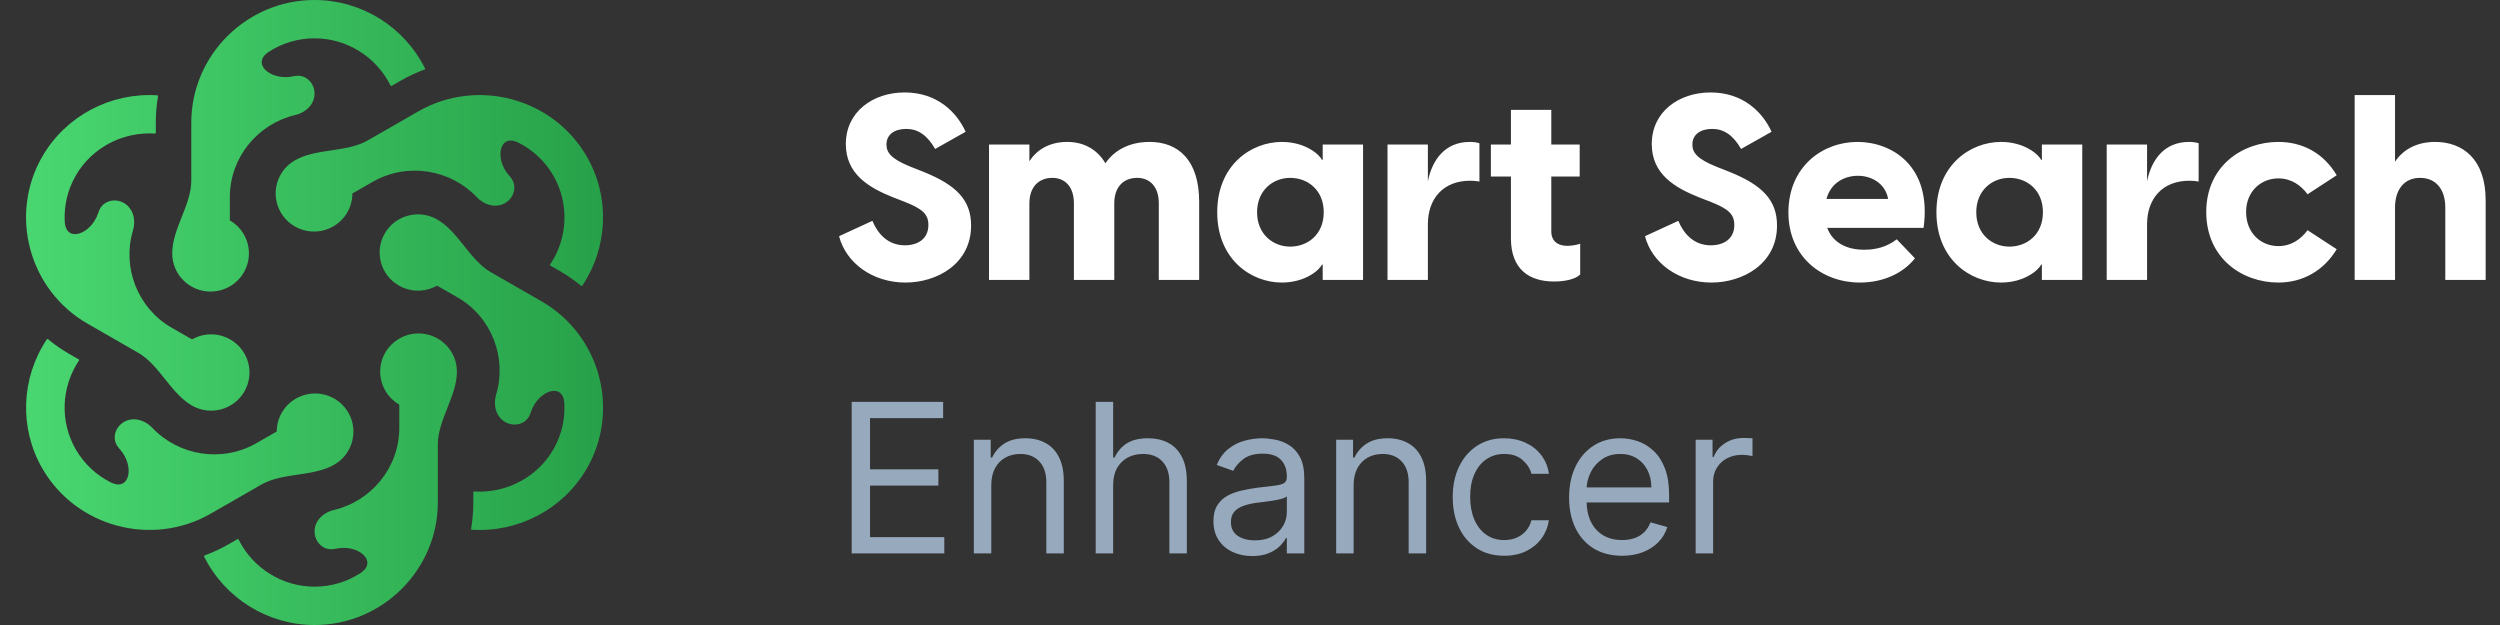 <svg width="192" height="48" viewBox="0 0 192 48" fill="none" xmlns="http://www.w3.org/2000/svg">
<rect x="0" y="0" width="192" height="48" fill="#333333" stroke="none"/>
<path d="M30.664 31.073C30.664 31.072 30.664 31.072 30.663 31.072C29.757 30.547 29.198 29.586 29.198 28.538C29.198 26.919 30.517 25.608 32.144 25.608C33.771 25.608 35.09 26.919 35.09 28.538C35.09 30.435 33.624 32.24 33.624 34.138V38.587C33.624 43.764 29.366 48 24.16 48C20.556 48 17.269 45.944 15.671 42.738C15.657 42.71 15.671 42.676 15.7 42.665L15.701 42.665C16.34 42.429 16.959 42.141 17.549 41.802L18.245 41.402C18.272 41.386 18.306 41.397 18.319 41.425C19.414 43.634 21.679 45.057 24.16 45.057C25.444 45.057 26.646 44.68 27.658 44.032C29.073 43.126 27.548 41.814 25.895 42.122C25.806 42.139 25.716 42.154 25.625 42.168C24.822 42.294 24.16 41.623 24.16 40.81C24.16 39.998 24.827 39.356 25.619 39.173C28.497 38.508 30.665 35.923 30.665 32.868V31.075C30.665 31.074 30.665 31.073 30.664 31.073ZM21.258 33.138C21.256 33.139 21.253 33.138 21.253 33.135C21.258 32.095 21.815 31.134 22.727 30.611C24.136 29.803 25.937 30.282 26.75 31.683C27.563 33.085 27.081 34.876 25.672 35.685C24.02 36.634 21.718 36.271 20.065 37.22L16.191 39.445C11.682 42.034 5.865 40.484 3.263 35.999C1.46 32.895 1.607 29.036 3.601 26.056L3.601 26.055C3.619 26.029 3.655 26.024 3.679 26.044C4.204 26.477 4.764 26.866 5.355 27.204L6.052 27.605C6.078 27.62 6.086 27.654 6.069 27.679C4.694 29.728 4.586 32.388 5.826 34.527C6.472 35.64 7.408 36.49 8.486 37.037C9.976 37.794 10.341 35.82 9.25 34.554C9.195 34.49 9.141 34.425 9.087 34.359C8.57 33.724 8.821 32.808 9.531 32.4C10.237 31.995 11.126 32.252 11.684 32.844C13.703 34.988 17.035 35.562 19.695 34.035L21.258 33.138ZM27.063 14.861C27.063 14.861 27.063 14.861 27.063 14.861C27.06 15.903 26.502 16.867 25.59 17.39C24.18 18.199 22.379 17.719 21.566 16.319C20.753 14.917 21.236 13.126 22.644 12.317C24.296 11.368 26.598 11.73 28.25 10.78L32.125 8.555C36.634 5.966 42.451 7.516 45.053 12.001C46.856 15.105 46.709 18.964 44.715 21.944L44.715 21.945C44.697 21.971 44.661 21.976 44.637 21.956C44.112 21.523 43.552 21.134 42.961 20.796L42.264 20.395C42.238 20.38 42.23 20.346 42.247 20.321C43.622 18.272 43.73 15.612 42.49 13.473C41.844 12.36 40.908 11.51 39.83 10.963C38.34 10.206 37.975 12.18 39.066 13.446C39.121 13.51 39.175 13.575 39.229 13.641C39.746 14.275 39.495 15.192 38.785 15.6C38.08 16.005 37.19 15.748 36.632 15.156C34.613 13.012 31.281 12.438 28.622 13.965L27.062 14.86C27.062 14.86 27.062 14.861 27.063 14.861ZM14.749 26.067C14.748 26.067 14.748 26.067 14.748 26.066C15.658 25.548 16.774 25.547 17.687 26.072C19.096 26.88 19.579 28.673 18.764 30.074C17.951 31.476 16.149 31.955 14.741 31.145C13.095 30.2 12.254 28.034 10.609 27.089L6.725 24.858C2.216 22.271 0.658 16.484 3.261 12.001C5.064 8.896 8.497 7.092 12.088 7.32L12.089 7.32C12.12 7.322 12.143 7.351 12.138 7.382C12.024 8.05 11.964 8.728 11.966 9.406V10.204C11.966 10.235 11.94 10.259 11.909 10.258C9.438 10.097 7.067 11.334 5.826 13.471C5.182 14.582 4.91 15.81 4.971 17.01C5.055 18.683 6.957 18.008 7.517 16.429C7.546 16.347 7.577 16.265 7.608 16.183C7.902 15.425 8.814 15.187 9.52 15.592C10.229 16 10.453 16.906 10.216 17.69C9.366 20.497 10.534 23.646 13.187 25.17L14.749 26.066C14.749 26.067 14.749 26.067 14.749 26.067ZM33.565 21.934C33.566 21.934 33.566 21.935 33.566 21.935C32.656 22.452 31.541 22.453 30.629 21.928C29.22 21.12 28.737 19.327 29.552 17.926C30.365 16.524 32.167 16.045 33.575 16.855C35.221 17.8 36.062 19.966 37.707 20.911L41.591 23.142C46.1 25.731 47.658 31.518 45.055 36.001C43.252 39.105 39.819 40.909 36.228 40.682L36.227 40.682C36.196 40.68 36.173 40.652 36.178 40.621C36.292 39.953 36.352 39.275 36.35 38.597V37.797C36.35 37.767 36.376 37.742 36.407 37.744C38.878 37.904 41.249 36.667 42.49 34.53C43.134 33.42 43.406 32.192 43.345 30.992C43.261 29.318 41.359 29.994 40.799 31.573C40.77 31.655 40.739 31.736 40.708 31.818C40.414 32.577 39.502 32.815 38.796 32.41C38.087 32.002 37.863 31.096 38.1 30.312C38.949 27.505 37.782 24.355 35.127 22.832L33.565 21.935C33.565 21.935 33.565 21.934 33.565 21.934ZM17.652 16.926C17.652 16.927 17.653 16.928 17.654 16.929C18.56 17.454 19.118 18.415 19.118 19.462C19.118 21.081 17.799 22.392 16.172 22.392C14.545 22.392 13.226 21.081 13.226 19.462C13.226 17.565 14.692 15.76 14.692 13.862V9.413C14.694 4.235 18.952 0 24.158 0C27.762 0 31.049 2.056 32.647 5.262C32.661 5.29 32.647 5.324 32.617 5.335L32.617 5.335C31.978 5.57 31.359 5.859 30.769 6.198L30.073 6.598C30.046 6.614 30.012 6.603 29.998 6.575C28.903 4.366 26.639 2.943 24.158 2.943C22.873 2.943 21.672 3.32 20.66 3.968C19.244 4.875 20.77 6.186 22.422 5.878C22.512 5.862 22.602 5.846 22.692 5.832C23.495 5.706 24.158 6.377 24.158 7.19C24.158 8.002 23.491 8.644 22.699 8.827C19.82 9.492 17.652 12.077 17.652 15.132V16.926Z" fill="url(#paint0_linear_1_68)"/>
<path d="M69.54 21.7C67.04 21.7 64.98 20.22 64.44 18.14L67 16.96C67.4 17.92 68.16 18.84 69.5 18.84C70.44 18.84 71.3 18.38 71.3 17.28C71.3 16.44 70.84 16.04 69.48 15.5L68.6 15.16C66.7 14.4 64.96 13.36 64.96 11.06C64.96 8.6 67.02 7.1 69.48 7.1C71.98 7.1 73.48 8.62 74.16 10.12L71.82 11.44C71.2 10.36 70.48 9.9 69.6 9.9C68.74 9.9 68.08 10.3 68.08 11.1C68.08 11.72 68.44 12.2 69.92 12.8L70.88 13.18C73.44 14.2 74.58 15.36 74.58 17.32C74.58 20.28 71.94 21.7 69.54 21.7ZM82.476 21.5V15.62C82.476 14.3 81.756 13.66 80.816 13.66C79.836 13.66 79.056 14.3 79.056 15.62V21.5H75.956V11.1H79.056V12.38C79.616 11.52 80.576 10.9 81.956 10.9C83.176 10.9 84.236 11.42 84.896 12.54C85.536 11.6 86.656 10.9 88.296 10.9C90.496 10.9 92.096 12.3 92.096 15.5V21.5H88.996V15.62C88.996 14.3 88.276 13.66 87.336 13.66C86.336 13.66 85.576 14.3 85.576 15.62V21.5H82.476ZM98.443 21.7C96.083 21.7 93.483 19.92 93.483 16.3C93.483 12.68 96.083 10.9 98.443 10.9C100.283 10.9 101.363 11.9 101.523 12.28H101.583V11.1H104.683V21.5H101.583V20.32H101.523C101.363 20.7 100.283 21.7 98.443 21.7ZM96.543 16.3C96.543 17.98 97.763 18.94 99.083 18.94C100.443 18.94 101.663 18 101.663 16.3C101.663 14.6 100.443 13.66 99.083 13.66C97.763 13.66 96.543 14.62 96.543 16.3ZM106.561 21.5V11.1H109.661V13.92C110.001 12.24 111.001 10.9 112.881 10.9C113.121 10.9 113.361 10.92 113.621 11V13.94C113.381 13.9 113.161 13.88 112.901 13.88C110.841 13.88 109.661 15.26 109.661 17.22V21.5H106.561ZM119.359 21.62C117.439 21.62 116.039 20.68 116.039 18.3V13.56H114.499V11.1H116.039V8.44H119.139V11.1H121.319V13.56H119.139V17.8C119.139 18.32 119.439 18.88 120.379 18.88C120.619 18.88 120.979 18.84 121.359 18.72V21.08C120.959 21.48 120.079 21.62 119.359 21.62ZM131.435 21.7C128.935 21.7 126.875 20.22 126.335 18.14L128.895 16.96C129.295 17.92 130.055 18.84 131.395 18.84C132.335 18.84 133.195 18.38 133.195 17.28C133.195 16.44 132.735 16.04 131.375 15.5L130.495 15.16C128.595 14.4 126.855 13.36 126.855 11.06C126.855 8.6 128.915 7.1 131.375 7.1C133.875 7.1 135.375 8.62 136.055 10.12L133.715 11.44C133.095 10.36 132.375 9.9 131.495 9.9C130.635 9.9 129.975 10.3 129.975 11.1C129.975 11.72 130.335 12.2 131.815 12.8L132.775 13.18C135.335 14.2 136.475 15.36 136.475 17.32C136.475 20.28 133.835 21.7 131.435 21.7ZM142.83 21.7C139.95 21.7 137.35 19.74 137.35 16.32C137.35 12.8 139.97 10.9 142.65 10.9C145.29 10.9 148.39 12.74 147.73 17.5H140.33C140.75 18.62 141.79 19.18 143.17 19.18C144.09 19.18 144.91 18.96 145.67 18.38L147.07 19.84C146.21 20.92 144.73 21.7 142.83 21.7ZM140.27 15.28H145.01C144.79 14.08 143.73 13.5 142.69 13.5C141.65 13.5 140.61 14.04 140.27 15.28ZM153.677 21.7C151.317 21.7 148.717 19.92 148.717 16.3C148.717 12.68 151.317 10.9 153.677 10.9C155.517 10.9 156.597 11.9 156.757 12.28H156.817V11.1H159.917V21.5H156.817V20.32H156.757C156.597 20.7 155.517 21.7 153.677 21.7ZM151.777 16.3C151.777 17.98 152.997 18.94 154.317 18.94C155.677 18.94 156.897 18 156.897 16.3C156.897 14.6 155.677 13.66 154.317 13.66C152.997 13.66 151.777 14.62 151.777 16.3ZM161.795 21.5V11.1H164.895V13.92C165.235 12.24 166.235 10.9 168.115 10.9C168.355 10.9 168.595 10.92 168.855 11V13.94C168.615 13.9 168.395 13.88 168.135 13.88C166.075 13.88 164.895 15.26 164.895 17.22V21.5H161.795ZM174.98 21.7C172.2 21.7 169.44 19.84 169.44 16.28C169.44 12.76 172.2 10.9 174.98 10.9C176.82 10.9 178.44 11.74 179.46 13.46L177.22 14.92C176.72 14.24 175.98 13.7 174.98 13.7C173.64 13.7 172.5 14.7 172.5 16.28C172.5 17.9 173.64 18.9 174.98 18.9C175.98 18.9 176.72 18.36 177.22 17.68L179.46 19.14C178.44 20.82 176.82 21.7 174.98 21.7ZM180.838 21.5V7.3H183.938V12.42C184.518 11.54 185.538 10.9 187.018 10.9C189.118 10.9 190.898 12.2 190.898 15.38V21.5H187.798V15.92C187.798 14.62 187.138 13.66 185.858 13.66C184.598 13.66 183.938 14.62 183.938 15.92V21.5H180.838Z" fill="white"/>
<path d="M65.409 42.5V30.864H72.432V32.114H66.818V36.045H72.068V37.295H66.818V41.25H72.523V42.5H65.409ZM76.131 37.25V42.5H74.79V33.773H76.085V35.136H76.199C76.403 34.693 76.714 34.337 77.131 34.068C77.547 33.795 78.085 33.659 78.744 33.659C79.335 33.659 79.852 33.78 80.296 34.023C80.739 34.261 81.083 34.625 81.329 35.114C81.576 35.599 81.699 36.212 81.699 36.955V42.5H80.358V37.045C80.358 36.36 80.18 35.826 79.824 35.443C79.468 35.057 78.979 34.864 78.358 34.864C77.93 34.864 77.547 34.956 77.21 35.142C76.877 35.328 76.614 35.599 76.421 35.955C76.227 36.311 76.131 36.742 76.131 37.25ZM85.49 37.25V42.5H84.149V30.864H85.49V35.136H85.604C85.808 34.686 86.115 34.328 86.524 34.062C86.937 33.794 87.486 33.659 88.172 33.659C88.767 33.659 89.287 33.778 89.734 34.017C90.181 34.252 90.528 34.614 90.774 35.102C91.024 35.587 91.149 36.205 91.149 36.955V42.5H89.808V37.045C89.808 36.352 89.628 35.816 89.269 35.438C88.912 35.055 88.418 34.864 87.785 34.864C87.346 34.864 86.952 34.956 86.604 35.142C86.259 35.328 85.986 35.599 85.785 35.955C85.588 36.311 85.49 36.742 85.49 37.25ZM96.171 42.705C95.617 42.705 95.115 42.6 94.665 42.392C94.214 42.18 93.856 41.875 93.591 41.477C93.326 41.076 93.193 40.591 93.193 40.023C93.193 39.523 93.292 39.117 93.489 38.807C93.686 38.492 93.949 38.246 94.278 38.068C94.608 37.89 94.972 37.758 95.369 37.67C95.771 37.58 96.174 37.508 96.579 37.455C97.11 37.386 97.54 37.335 97.869 37.301C98.203 37.263 98.445 37.201 98.597 37.114C98.752 37.026 98.829 36.875 98.829 36.659V36.614C98.829 36.053 98.676 35.617 98.369 35.307C98.066 34.996 97.606 34.841 96.989 34.841C96.349 34.841 95.847 34.981 95.483 35.261C95.119 35.542 94.864 35.841 94.716 36.159L93.443 35.705C93.671 35.174 93.974 34.761 94.352 34.466C94.735 34.167 95.151 33.958 95.602 33.841C96.057 33.72 96.504 33.659 96.943 33.659C97.224 33.659 97.546 33.693 97.909 33.761C98.276 33.826 98.631 33.96 98.972 34.165C99.316 34.369 99.602 34.678 99.829 35.091C100.057 35.504 100.17 36.057 100.17 36.75V42.5H98.829V41.318H98.761C98.671 41.508 98.519 41.71 98.307 41.926C98.095 42.142 97.812 42.326 97.46 42.477C97.108 42.629 96.678 42.705 96.171 42.705ZM96.375 41.5C96.905 41.5 97.352 41.396 97.716 41.188C98.083 40.979 98.36 40.71 98.546 40.381C98.735 40.051 98.829 39.705 98.829 39.341V38.114C98.773 38.182 98.648 38.244 98.454 38.301C98.265 38.354 98.046 38.401 97.796 38.443C97.549 38.481 97.309 38.515 97.074 38.545C96.843 38.572 96.655 38.595 96.511 38.614C96.163 38.659 95.837 38.733 95.534 38.835C95.235 38.934 94.992 39.083 94.807 39.284C94.625 39.481 94.534 39.75 94.534 40.091C94.534 40.557 94.706 40.909 95.051 41.148C95.4 41.383 95.841 41.5 96.375 41.5ZM103.959 37.25V42.5H102.618V33.773H103.913V35.136H104.027C104.232 34.693 104.542 34.337 104.959 34.068C105.375 33.795 105.913 33.659 106.572 33.659C107.163 33.659 107.68 33.78 108.124 34.023C108.567 34.261 108.911 34.625 109.158 35.114C109.404 35.599 109.527 36.212 109.527 36.955V42.5H108.186V37.045C108.186 36.36 108.008 35.826 107.652 35.443C107.296 35.057 106.807 34.864 106.186 34.864C105.758 34.864 105.375 34.956 105.038 35.142C104.705 35.328 104.442 35.599 104.249 35.955C104.055 36.311 103.959 36.742 103.959 37.25ZM115.523 42.682C114.705 42.682 114 42.489 113.409 42.102C112.818 41.716 112.364 41.184 112.045 40.506C111.727 39.828 111.568 39.053 111.568 38.182C111.568 37.295 111.731 36.513 112.057 35.835C112.386 35.153 112.845 34.621 113.432 34.239C114.023 33.852 114.712 33.659 115.5 33.659C116.114 33.659 116.667 33.773 117.159 34C117.652 34.227 118.055 34.545 118.369 34.955C118.684 35.364 118.879 35.841 118.955 36.386H117.614C117.511 35.989 117.284 35.636 116.932 35.33C116.583 35.019 116.114 34.864 115.523 34.864C115 34.864 114.542 35 114.148 35.273C113.758 35.542 113.453 35.922 113.233 36.415C113.017 36.903 112.909 37.477 112.909 38.136C112.909 38.811 113.015 39.398 113.227 39.898C113.443 40.398 113.746 40.786 114.136 41.062C114.53 41.339 114.992 41.477 115.523 41.477C115.871 41.477 116.188 41.417 116.472 41.295C116.756 41.174 116.996 41 117.193 40.773C117.39 40.545 117.53 40.273 117.614 39.955H118.955C118.879 40.47 118.691 40.934 118.392 41.347C118.097 41.756 117.705 42.081 117.216 42.324C116.731 42.562 116.167 42.682 115.523 42.682ZM124.574 42.682C123.733 42.682 123.008 42.496 122.398 42.125C121.792 41.75 121.324 41.227 120.994 40.557C120.669 39.883 120.506 39.099 120.506 38.205C120.506 37.311 120.669 36.523 120.994 35.841C121.324 35.155 121.782 34.621 122.369 34.239C122.96 33.852 123.65 33.659 124.438 33.659C124.892 33.659 125.341 33.735 125.784 33.886C126.227 34.038 126.631 34.284 126.994 34.625C127.358 34.962 127.648 35.409 127.864 35.966C128.08 36.523 128.188 37.208 128.188 38.023V38.591H121.46V37.432H126.824C126.824 36.939 126.725 36.5 126.528 36.114C126.335 35.727 126.059 35.422 125.699 35.199C125.343 34.975 124.922 34.864 124.438 34.864C123.903 34.864 123.441 34.996 123.051 35.261C122.665 35.523 122.367 35.864 122.159 36.284C121.951 36.705 121.847 37.155 121.847 37.636V38.409C121.847 39.068 121.96 39.627 122.188 40.085C122.419 40.54 122.739 40.886 123.148 41.125C123.557 41.36 124.032 41.477 124.574 41.477C124.926 41.477 125.244 41.428 125.528 41.33C125.816 41.227 126.064 41.076 126.273 40.875C126.481 40.67 126.642 40.417 126.756 40.114L128.051 40.477C127.915 40.917 127.686 41.303 127.364 41.636C127.042 41.966 126.644 42.224 126.17 42.409C125.697 42.591 125.165 42.682 124.574 42.682ZM130.227 42.5V33.773H131.523V35.091H131.614C131.773 34.659 132.061 34.309 132.477 34.04C132.894 33.771 133.364 33.636 133.886 33.636C133.985 33.636 134.108 33.638 134.256 33.642C134.403 33.646 134.515 33.651 134.591 33.659V35.023C134.545 35.011 134.441 34.994 134.278 34.972C134.119 34.945 133.951 34.932 133.773 34.932C133.348 34.932 132.97 35.021 132.636 35.199C132.307 35.373 132.045 35.615 131.852 35.926C131.663 36.233 131.568 36.583 131.568 36.977V42.5H130.227Z" fill="#97A9BC"/>
<defs>
<linearGradient id="paint0_linear_1_68" x1="2" y1="12" x2="46.316" y2="12" gradientUnits="userSpaceOnUse">
<stop stop-color="#49D771"/>
<stop offset="1" stop-color="#27A149"/>
</linearGradient>
</defs>
</svg>
